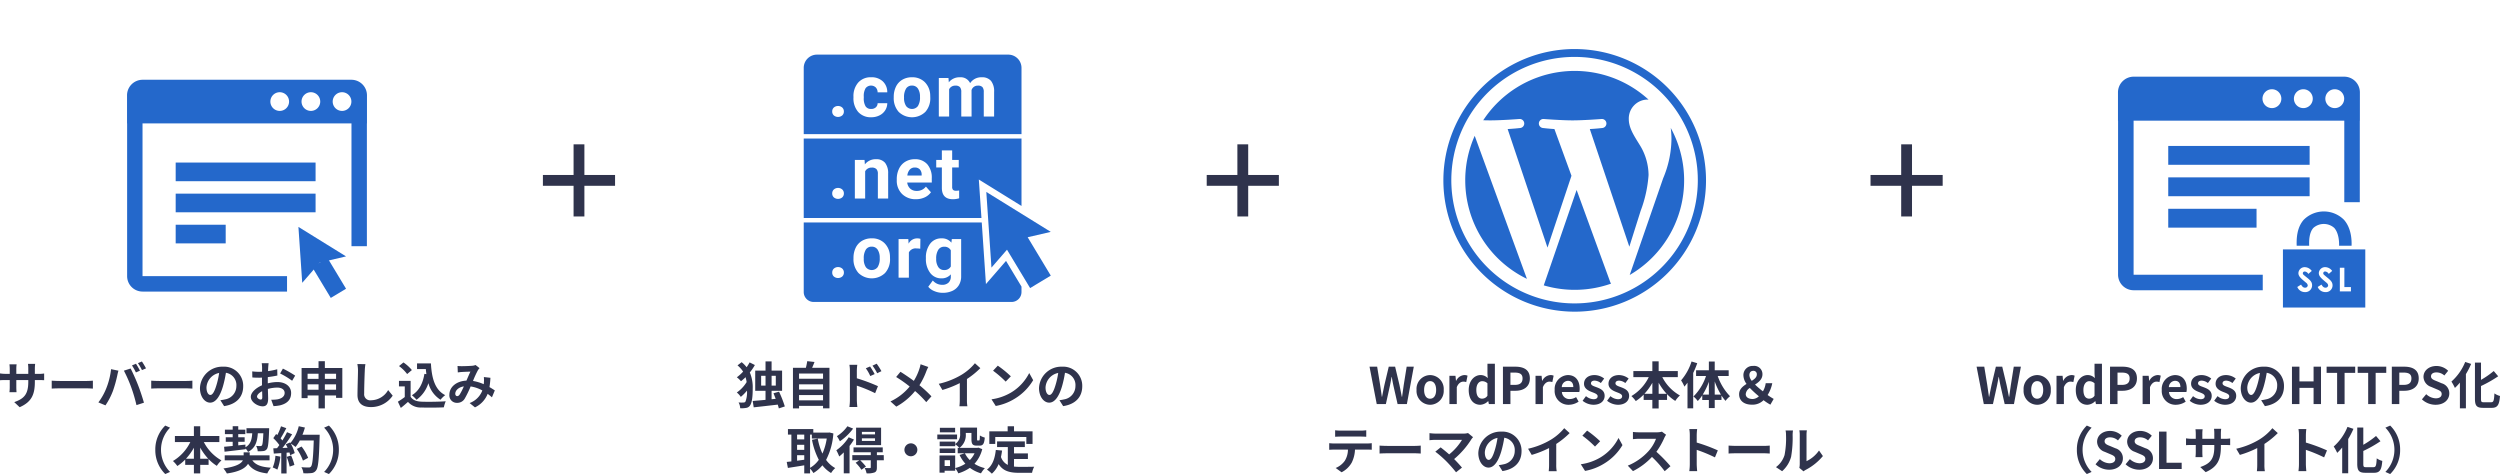 <svg xmlns="http://www.w3.org/2000/svg" width="692.973" height="131.4" viewBox="0 0 692.973 131.4">
  <g id="img_wpreasons_order_01_l" transform="translate(-296.512 -18037)">
    <g id="グループ_573" data-name="グループ 573" transform="translate(857 18027)">
      <rect id="長方形_176" data-name="長方形 176" width="100" height="100" rx="50" transform="translate(10 10)" fill="#fff" opacity="0"/>
      <g id="グループ_17" data-name="グループ 17" transform="translate(-251.478 -1246.346)">
        <g id="グループ_16" data-name="グループ 16" transform="translate(278.069 1277.603)">
          <rect id="長方形_85" data-name="長方形 85" width="39.19" height="5.225" transform="translate(13.935 19.198)" fill="#2468cb"/>
          <rect id="長方形_86" data-name="長方形 86" width="39.19" height="5.225" transform="translate(13.935 27.907)" fill="#2468cb"/>
          <rect id="長方形_87" data-name="長方形 87" width="24.475" height="5.225" transform="translate(13.935 36.616)" fill="#2468cb"/>
          <path id="パス_22" data-name="パス 22" d="M340.773,1277.6h-58.35a4.355,4.355,0,0,0-4.354,4.354v7.838h.025v42.7a4.311,4.311,0,0,0,4.306,4.306h35.8v-4.306H282.4l0-42.7h58.4v22.6H345.1v-22.6h.025v-7.838A4.355,4.355,0,0,0,340.773,1277.6Zm-20.031,8.709a2.613,2.613,0,1,1,2.613-2.613A2.612,2.612,0,0,1,320.742,1286.312Zm8.709,0a2.613,2.613,0,1,1,2.613-2.613A2.612,2.612,0,0,1,329.451,1286.312Zm8.709,0a2.613,2.613,0,1,1,2.613-2.613A2.612,2.612,0,0,1,338.16,1286.312Z" transform="translate(-278.069 -1277.603)" fill="#2468cb"/>
        </g>
        <g id="SSL" transform="translate(323.795 1314.952)">
          <path id="パス_23" data-name="パス 23" d="M331.161,1333.191V1349.3h22.828v-16.113Zm6.273,11.837c-.06,0-.121,0-.182,0a2.256,2.256,0,0,1-2.111-1.427l1.051-.656c.3.566.647.861,1.09.861a.7.7,0,0,0,.756-.614,1.048,1.048,0,0,0-.419-.732c-1.365-1.141-2.169-1.76-2.169-2.691a1.726,1.726,0,0,1,1.794-1.656h.008a2.448,2.448,0,0,1,1.9,1.051l-.951.823a1.281,1.281,0,0,0-.971-.667.5.5,0,0,0-.556.476c0,.285.19.419.381.585,1.237,1.046,2.188,1.56,2.188,2.744A1.86,1.86,0,0,1,337.434,1345.028Zm5.641,0c-.054,0-.109,0-.163-.006a2.256,2.256,0,0,1-2.112-1.427l1.051-.656c.3.566.647.861,1.084.861a.7.7,0,0,0,.761-.614,1.038,1.038,0,0,0-.424-.732c-1.36-1.141-2.163-1.76-2.163-2.691a1.727,1.727,0,0,1,1.795-1.656h.008a2.44,2.44,0,0,1,1.9,1.051l-.952.823a1.27,1.27,0,0,0-.97-.667.5.5,0,0,0-.556.476c0,.285.189.419.38.585,1.227,1.075,2.2,1.588,2.2,2.787A1.855,1.855,0,0,1,343.076,1345.03Zm6.933-.2h-3.073v-6.563h1.256v5.374h1.817Z" transform="translate(-331.161 -1322.665)" fill="#2468cb"/>
          <path id="パス_24" data-name="パス 24" d="M339.048,1330.487c-.057-1.326-.023-3.624,1.156-4.941a4.36,4.36,0,0,1,5.8,0c1.175,1.317,1.388,3.615,1.331,4.941H350.8c.062-1.712-.1-4.941-2.126-7.219a7.894,7.894,0,0,0-11.125,0c-2.026,2.278-2.011,5.507-1.969,7.219Z" transform="translate(-331.772 -1320.969)" fill="#2468cb"/>
        </g>
      </g>
    </g>
    <g id="コンポーネント_9_37" data-name="コンポーネント 9 – 37" transform="translate(815 18077)">
      <line id="線_49" data-name="線 49" x2="20" transform="translate(0 10)" fill="none" stroke="#2f334c" stroke-width="3"/>
      <line id="線_50" data-name="線 50" x2="20" transform="translate(10) rotate(90)" fill="none" stroke="#2f334c" stroke-width="3"/>
    </g>
    <g id="グループ_23165" data-name="グループ 23165" transform="translate(-28 -12)">
      <rect id="長方形_10755" data-name="長方形 10755" width="100" height="100" rx="50" transform="translate(711 18049)" fill="#fff" opacity="0"/>
      <g id="グループ_63" data-name="グループ 63" transform="translate(612.987 16462.844)">
        <path id="パス_187" data-name="パス 187" d="M148.014,1601.932a34.163,34.163,0,1,1-13.317,2.688,34.05,34.05,0,0,1,13.317-2.688m0-2.184a36.4,36.4,0,1,0,36.4,36.405h0a36.4,36.4,0,0,0-36.4-36.4" transform="translate(0 0)" fill="#2468cb"/>
        <path id="パス_188" data-name="パス 188" d="M117.839,1636.313a30.342,30.342,0,0,0,17.093,27.3l-14.471-39.648a30.222,30.222,0,0,0-2.626,12.348m50.815-1.53a15.974,15.974,0,0,0-2.5-8.367c-1.538-2.5-2.98-4.615-2.98-7.115a5.252,5.252,0,0,1,5.095-5.383c.134,0,.262.016.392.024a30.33,30.33,0,0,0-45.833,5.708c.713.022,1.384.036,1.958.036,3.173,0,8.085-.385,8.085-.385a1.254,1.254,0,0,1,.194,2.5s-1.644.193-3.471.288l11.047,32.859,6.644-19.911-4.725-12.95c-1.633-.095-3.182-.287-3.182-.287a1.254,1.254,0,0,1,.193-2.5s5.009.386,7.99.386c3.173,0,8.086-.386,8.086-.386a1.254,1.254,0,0,1,.193,2.5s-1.646.193-3.471.287L163.32,1654.7l3.129-9.917a34.965,34.965,0,0,0,2.206-10m-19.947,4.188-9.107,26.448a30.356,30.356,0,0,0,18.65-.479,2.746,2.746,0,0,1-.218-.419Zm26.089-17.208a23.36,23.36,0,0,1,.2,3.119,28.637,28.637,0,0,1-2.307,10.864l-9.266,26.79a30.34,30.34,0,0,0,11.37-40.774" transform="translate(-0.162 -0.162)" fill="#2468cb"/>
      </g>
    </g>
    <g id="コンポーネント_9_38" data-name="コンポーネント 9 – 38" transform="translate(631 18077)">
      <line id="線_49-2" data-name="線 49" x2="20" transform="translate(0 10)" fill="none" stroke="#2f334c" stroke-width="3"/>
      <line id="線_50-2" data-name="線 50" x2="20" transform="translate(10) rotate(90)" fill="none" stroke="#2f334c" stroke-width="3"/>
    </g>
    <g id="グループ_551" data-name="グループ 551" transform="translate(489 18027)">
      <rect id="長方形_159" data-name="長方形 159" width="100" height="100" rx="50" transform="translate(10 10)" fill="#fff" opacity="0"/>
      <g id="グループ_156" data-name="グループ 156" transform="translate(-380.932 -2631.929)">
        <g id="グループ_155" data-name="グループ 155" transform="translate(411.228 2657.07)">
          <g id="グループ_152" data-name="グループ 152">
            <path id="パス_268" data-name="パス 268" d="M443.722,2666.418a1.865,1.865,0,0,0-1.621.817,4.448,4.448,0,0,0-.574,2.529,4,4,0,0,0,.574,2.331,2.061,2.061,0,0,0,3.262.009,4.375,4.375,0,0,0,.583-2.548,3.961,3.961,0,0,0-.583-2.316A1.9,1.9,0,0,0,443.722,2666.418Z" transform="translate(-413.719 -2657.839)" fill="#2468cb"/>
            <path id="パス_269" data-name="パス 269" d="M467.921,2657.07H414.9a3.671,3.671,0,0,0-3.671,3.671V2679.1h60.364v-18.356A3.671,3.671,0,0,0,467.921,2657.07ZM421.9,2673.927a1.817,1.817,0,0,1-2.322,0,1.42,1.42,0,0,1-.455-1.093,1.438,1.438,0,0,1,.46-1.107,1.786,1.786,0,0,1,2.313,0,1.439,1.439,0,0,1,.46,1.107A1.423,1.423,0,0,1,421.9,2673.927Zm6.478-2.518a1.739,1.739,0,0,0,1.532.722,1.87,1.87,0,0,0,1.284-.434,1.524,1.524,0,0,0,.515-1.156h2.678a3.667,3.667,0,0,1-.594,1.991,3.9,3.9,0,0,1-1.6,1.4,4.985,4.985,0,0,1-2.238.5,4.641,4.641,0,0,1-3.618-1.458,5.765,5.765,0,0,1-1.323-4.026v-.188a5.7,5.7,0,0,1,1.314-3.943,4.587,4.587,0,0,1,3.607-1.473,4.5,4.5,0,0,1,3.217,1.141,4.047,4.047,0,0,1,1.231,3.04H431.71a1.961,1.961,0,0,0-.515-1.356,1.909,1.909,0,0,0-2.811.206,4.219,4.219,0,0,0-.509,2.36v.3A4.266,4.266,0,0,0,428.379,2671.409Zm16.558,1.538a5.324,5.324,0,0,1-7.377.005,5.686,5.686,0,0,1-1.379-4.033v-.128a6.354,6.354,0,0,1,.612-2.836,4.482,4.482,0,0,1,1.765-1.927,5.136,5.136,0,0,1,2.673-.682,4.871,4.871,0,0,1,3.533,1.324,5.32,5.32,0,0,1,1.527,3.6l.019.732A5.589,5.589,0,0,1,444.937,2672.948ZM464,2674.237h-2.866v-6.818a2.041,2.041,0,0,0-.355-1.33,1.577,1.577,0,0,0-1.255-.42,1.784,1.784,0,0,0-1.779,1.225l.01,7.343H454.9v-6.809a2.013,2.013,0,0,0-.365-1.344,1.593,1.593,0,0,0-1.245-.416,1.85,1.85,0,0,0-1.758,1.009v7.56h-2.857v-10.693h2.678l.089,1.2a3.757,3.757,0,0,1,3.074-1.394,2.85,2.85,0,0,1,2.836,1.631,3.673,3.673,0,0,1,3.212-1.631,3.194,3.194,0,0,1,2.59,1.013,4.657,4.657,0,0,1,.849,3.049Z" transform="translate(-411.228 -2657.07)" fill="#2468cb"/>
          </g>
          <g id="グループ_153" data-name="グループ 153" transform="translate(0 23.266)">
            <path id="パス_270" data-name="パス 270" d="M444.575,2691.168a1.786,1.786,0,0,0-1.379.575,2.984,2.984,0,0,0-.676,1.648h3.972v-.229a2.13,2.13,0,0,0-.514-1.475A1.842,1.842,0,0,0,444.575,2691.168Z" transform="translate(-413.801 -2683.14)" fill="#2468cb"/>
            <path id="パス_271" data-name="パス 271" d="M459.763,2693.775l11.829,7.327v-18.68H411.228v22.027H460.49Zm-37.861,4.952a1.817,1.817,0,0,1-2.322,0,1.42,1.42,0,0,1-.455-1.093,1.438,1.438,0,0,1,.46-1.107,1.786,1.786,0,0,1,2.313,0,1.438,1.438,0,0,1,.46,1.107A1.423,1.423,0,0,1,421.9,2698.726Zm12.732.31h-2.855V2692.2a1.848,1.848,0,0,0-.4-1.319,1.769,1.769,0,0,0-1.314-.411,1.967,1.967,0,0,0-1.809,1.029v7.54H425.4v-10.693h2.688l.088,1.236a3.734,3.734,0,0,1,3.074-1.434,3.1,3.1,0,0,1,2.53,1,4.649,4.649,0,0,1,.849,2.985Zm12.092-4.417h-6.809a2.662,2.662,0,0,0,.834,1.68,2.53,2.53,0,0,0,1.765.631,3.083,3.083,0,0,0,2.58-1.195l1.4,1.571a4.3,4.3,0,0,1-1.738,1.419,5.725,5.725,0,0,1-2.432.508,5.252,5.252,0,0,1-3.83-1.443,5.13,5.13,0,0,1-1.477-3.845v-.275a6.456,6.456,0,0,1,.623-2.882,4.57,4.57,0,0,1,1.764-1.957,4.947,4.947,0,0,1,2.6-.687,4.434,4.434,0,0,1,3.454,1.384,5.623,5.623,0,0,1,1.26,3.923Zm7.584,4.358a5.89,5.89,0,0,1-1.729.257q-3,0-3.064-3.034v-5.762h-1.561v-2.1h1.561v-2.628h2.857v2.628H454.2v2.1h-1.828v5.337a1.276,1.276,0,0,0,.228.85,1.138,1.138,0,0,0,.869.257,4.573,4.573,0,0,0,.84-.069Z" transform="translate(-411.228 -2682.421)" fill="#2468cb"/>
          </g>
          <g id="グループ_154" data-name="グループ 154" transform="translate(0 46.532)">
            <path id="パス_272" data-name="パス 272" d="M453.439,2715.09a1.866,1.866,0,0,0-1.615.842,4.389,4.389,0,0,0-.589,2.514,3.893,3.893,0,0,0,.584,2.281,1.854,1.854,0,0,0,1.6.827,1.983,1.983,0,0,0,1.868-.98v-4.5A1.979,1.979,0,0,0,453.439,2715.09Z" transform="translate(-414.517 -2708.373)" fill="#2468cb"/>
            <path id="パス_273" data-name="パス 273" d="M431.56,2715.068a1.865,1.865,0,0,0-1.621.817,4.453,4.453,0,0,0-.574,2.53,4,4,0,0,0,.574,2.33,2.059,2.059,0,0,0,3.262.01,4.375,4.375,0,0,0,.583-2.549,3.958,3.958,0,0,0-.583-2.315A1.9,1.9,0,0,0,431.56,2715.068Z" transform="translate(-412.719 -2708.371)" fill="#2468cb"/>
            <path id="パス_274" data-name="パス 274" d="M467.305,2718.419l-5.569,6.419-1.162-17.067H411.228v19.273a2.753,2.753,0,0,0,2.753,2.753h54.857a2.753,2.753,0,0,0,2.753-2.753v-1.507Zm-45.4,4.326a1.817,1.817,0,0,1-2.322,0,1.418,1.418,0,0,1-.455-1.093,1.438,1.438,0,0,1,.46-1.107,1.789,1.789,0,0,1,2.313,0,1.438,1.438,0,0,1,.46,1.107A1.422,1.422,0,0,1,421.9,2722.746Zm11.873-.978a5.322,5.322,0,0,1-7.377,0,5.686,5.686,0,0,1-1.379-4.032v-.129a6.357,6.357,0,0,1,.612-2.836,4.485,4.485,0,0,1,1.765-1.927,5.135,5.135,0,0,1,2.673-.682,4.867,4.867,0,0,1,3.533,1.323,5.321,5.321,0,0,1,1.528,3.6l.019.731A5.591,5.591,0,0,1,433.775,2721.767Zm9.75-6.726a7.859,7.859,0,0,0-1.028-.08,2.092,2.092,0,0,0-2.125,1.1v7h-2.856v-10.694h2.7l.078,1.276a2.649,2.649,0,0,1,2.383-1.472,3,3,0,0,1,.889.127Zm11.339,7.659a4.569,4.569,0,0,1-.637,2.441,4.1,4.1,0,0,1-1.794,1.581,6.316,6.316,0,0,1-2.707.543,5.858,5.858,0,0,1-2.293-.469,4.074,4.074,0,0,1-1.69-1.21l1.265-1.74a3.348,3.348,0,0,0,2.589,1.2,2.454,2.454,0,0,0,1.77-.608,2.282,2.282,0,0,0,.631-1.725v-.573a3.306,3.306,0,0,1-2.6,1.117,3.783,3.783,0,0,1-3.117-1.508,6.266,6.266,0,0,1-1.191-4v-.12a6.27,6.27,0,0,1,1.17-3.963,3.8,3.8,0,0,1,3.158-1.5,3.327,3.327,0,0,1,2.738,1.2l.118-1.009h2.589Z" transform="translate(-411.228 -2707.771)" fill="#2468cb"/>
          </g>
        </g>
        <path id="パス_275" data-name="パス 275" d="M484.244,2721.739l-6.408-10.64,6.405-1.487-17.87-11.068,1.427,20.971,4.309-4.966,6.408,10.64Z" transform="translate(-4.534 -3.41)" fill="#2468cb"/>
      </g>
    </g>
    <g id="コンポーネント_9_39" data-name="コンポーネント 9 – 39" transform="translate(447 18077)">
      <line id="線_49-3" data-name="線 49" x2="20" transform="translate(0 10)" fill="none" stroke="#2f334c" stroke-width="3"/>
      <line id="線_50-3" data-name="線 50" x2="20" transform="translate(10) rotate(90)" fill="none" stroke="#2f334c" stroke-width="3"/>
    </g>
    <g id="グループ_548" data-name="グループ 548" transform="translate(305 18027)">
      <rect id="長方形_159-2" data-name="長方形 159" width="100" height="100" rx="50" transform="translate(10 10)" fill="#fff" opacity="0"/>
      <g id="グループ_163" data-name="グループ 163" transform="translate(5.768 -2627.756)">
        <g id="グループ_162" data-name="グループ 162" transform="translate(68.457 2700.65)">
          <rect id="長方形_21" data-name="長方形 21" width="4.941" height="9.98" transform="translate(3.825 11.139) rotate(-31.061)" fill="#2468cb"/>
          <path id="パス_282" data-name="パス 282" d="M76.7,2707.724l1.055,15.5,4.887-5.632L89.9,2715.9Z" transform="translate(-76.695 -2707.724)" fill="#2468cb"/>
        </g>
        <path id="パス_283" data-name="パス 283" d="M83.146,2659.866H25.275a4.319,4.319,0,0,0-4.319,4.318v7.774h.025v42.347a4.276,4.276,0,0,0,4.27,4.271H65.308v-4.271H25.251l0-42.347H83.17V2706h4.271v-34.041h.024v-7.774A4.319,4.319,0,0,0,83.146,2659.866ZM63.279,2668.5a2.591,2.591,0,1,1,2.592-2.592A2.591,2.591,0,0,1,63.279,2668.5Zm8.638,0a2.591,2.591,0,1,1,2.592-2.592A2.592,2.592,0,0,1,71.917,2668.5Zm8.638,0a2.591,2.591,0,1,1,2.591-2.592A2.591,2.591,0,0,1,80.555,2668.5Z" transform="translate(0)" fill="#2468cb"/>
        <rect id="長方形_85-2" data-name="長方形 85" width="38.778" height="5.17" transform="translate(34.44 2682.814)" fill="#2468cb"/>
        <rect id="長方形_86-2" data-name="長方形 86" width="38.778" height="5.17" transform="translate(34.44 2691.431)" fill="#2468cb"/>
        <rect id="長方形_87-2" data-name="長方形 87" width="13.864" height="5.17" transform="translate(34.44 2700.049)" fill="#2468cb"/>
      </g>
    </g>
    <path id="パス_12819" data-name="パス 12819" d="M-70.6,0h2.534l1.134-5.124c.168-.812.308-1.61.448-2.394h.056c.126.784.28,1.582.448,2.394L-64.813,0h2.576l1.918-10.36h-1.974L-63.1-5.306c-.154,1.078-.308,2.184-.462,3.3h-.07c-.224-1.12-.434-2.24-.658-3.3l-1.2-5.054h-1.764l-1.2,5.054c-.224,1.078-.448,2.2-.658,3.3h-.056c-.154-1.106-.322-2.212-.476-3.3l-.826-5.054H-72.6Zm14.8.2a3.82,3.82,0,0,0,3.766-4.1A3.829,3.829,0,0,0-55.8-8.036a3.829,3.829,0,0,0-3.766,4.13A3.82,3.82,0,0,0-55.8.2Zm0-1.68c-1.064,0-1.666-.952-1.666-2.422s.6-2.45,1.666-2.45,1.666.966,1.666,2.45S-54.733-1.484-55.8-1.484ZM-50.449,0H-48.4V-4.676c.448-1.134,1.19-1.54,1.806-1.54a2.471,2.471,0,0,1,.812.126l.364-1.778a2.218,2.218,0,0,0-.924-.168,2.716,2.716,0,0,0-2.226,1.582h-.056l-.14-1.386h-1.68Zm8.554.2a3.252,3.252,0,0,0,2.17-1.008h.042l.168.812h1.666V-11.172h-2.058v2.758l.084,1.232a2.7,2.7,0,0,0-1.988-.854c-1.694,0-3.29,1.568-3.29,4.13S-43.841.2-41.895.2Zm.532-1.694c-1.036,0-1.624-.812-1.624-2.436,0-1.568.742-2.408,1.624-2.408a2.083,2.083,0,0,1,1.456.588V-2.31A1.744,1.744,0,0,1-41.363-1.5ZM-35.609,0h2.072V-3.682h1.386c2.226,0,4-1.064,4-3.43,0-2.45-1.764-3.248-4.06-3.248h-3.4Zm2.072-5.32v-3.4h1.176c1.428,0,2.184.406,2.184,1.61s-.686,1.792-2.114,1.792ZM-26.579,0h2.044V-4.676c.448-1.134,1.19-1.54,1.806-1.54a2.471,2.471,0,0,1,.812.126l.364-1.778a2.218,2.218,0,0,0-.924-.168A2.716,2.716,0,0,0-24.7-6.454h-.056L-24.9-7.84h-1.68Zm9.2.2a4.946,4.946,0,0,0,2.744-.868l-.7-1.26a3.231,3.231,0,0,1-1.764.546,2.06,2.06,0,0,1-2.17-1.96h4.83a3.825,3.825,0,0,0,.1-.938c0-2.17-1.12-3.752-3.276-3.752a3.838,3.838,0,0,0-3.654,4.13A3.8,3.8,0,0,0-17.381.2ZM-19.3-4.7A1.768,1.768,0,0,1-17.591-6.44c1.008,0,1.484.672,1.484,1.736Zm8.75,4.9C-8.5.2-7.427-.91-7.427-2.282c0-1.456-1.148-1.974-2.184-2.366-.826-.308-1.6-.518-1.6-1.092,0-.448.336-.756,1.036-.756a3.018,3.018,0,0,1,1.694.672l.924-1.246a4.388,4.388,0,0,0-2.674-.966c-1.764,0-2.912.994-2.912,2.408,0,1.3,1.148,1.9,2.142,2.282.826.322,1.638.588,1.638,1.176,0,.49-.35.826-1.134.826a3.4,3.4,0,0,1-2.1-.854L-13.531-.91A4.94,4.94,0,0,0-10.549.2Zm6.79,0C-1.715.2-.637-.91-.637-2.282c0-1.456-1.148-1.974-2.184-2.366-.826-.308-1.6-.518-1.6-1.092,0-.448.336-.756,1.036-.756a3.018,3.018,0,0,1,1.694.672L-.763-7.07a4.388,4.388,0,0,0-2.674-.966c-1.764,0-2.912.994-2.912,2.408,0,1.3,1.148,1.9,2.142,2.282.826.322,1.638.588,1.638,1.176,0,.49-.35.826-1.134.826A3.4,3.4,0,0,1-5.8-2.2L-6.741-.91A4.94,4.94,0,0,0-3.759.2ZM3.507-2.52c-.518,0-1.078-.686-1.078-2.086A4.347,4.347,0,0,1,5.943-8.624,22.254,22.254,0,0,1,5.2-5.264C4.641-3.388,4.081-2.52,3.507-2.52ZM7.315.574c3.5-.532,5.292-2.6,5.292-5.516a5.291,5.291,0,0,0-5.6-5.418A6.183,6.183,0,0,0,.623-4.424c0,2.338,1.3,4.032,2.828,4.032S6.167-2.1,6.993-4.9a30.13,30.13,0,0,0,.826-3.766A3.432,3.432,0,0,1,10.717-5a3.753,3.753,0,0,1-3.15,3.71c-.364.084-.756.154-1.288.224ZM14.819,0h2.072V-4.48h3.92V0h2.058V-10.36H20.811v4.074h-3.92V-10.36H14.819ZM27.335,0h2.072V-8.638h2.94V-10.36H24.423v1.722h2.912Zm8.61,0h2.072V-8.638h2.94V-10.36H33.033v1.722h2.912ZM42.5,0h2.072V-3.682h1.386c2.226,0,4-1.064,4-3.43,0-2.45-1.764-3.248-4.06-3.248H42.5Zm2.072-5.32v-3.4h1.176c1.428,0,2.184.406,2.184,1.61S47.243-5.32,45.815-5.32ZM54.621.2c2.394,0,3.808-1.442,3.808-3.136a2.862,2.862,0,0,0-2.086-2.814l-1.358-.574c-.882-.35-1.624-.616-1.624-1.358,0-.686.588-1.092,1.5-1.092a3.3,3.3,0,0,1,2.2.854l1.05-1.3a4.6,4.6,0,0,0-3.248-1.33c-2.1,0-3.584,1.3-3.584,3a3,3,0,0,0,2.1,2.786l1.386.588c.924.392,1.554.63,1.554,1.4,0,.728-.574,1.19-1.652,1.19a4.076,4.076,0,0,1-2.632-1.148l-1.19,1.428A5.521,5.521,0,0,0,54.621.2Zm8.218-11.872A14.467,14.467,0,0,1,59.017-6.23a12.214,12.214,0,0,1,.966,1.764A15.862,15.862,0,0,0,61.369-5.95V1.19h1.666V-8.3a22.548,22.548,0,0,0,1.456-2.828ZM67.991-.5c-.672,0-.77-.14-.77-.966V-5a33.914,33.914,0,0,0,4.76-2.7L70.749-9.156a23.812,23.812,0,0,1-3.528,2.45v-4.788h-1.68v10.01c0,1.974.5,2.534,2.268,2.534H70.2c1.652,0,2.086-.882,2.282-3.29a4.806,4.806,0,0,1-1.54-.714c-.112,1.974-.224,2.45-.9,2.45ZM-42.042,19.4l1.33-.588a8.7,8.7,0,0,1-2.506-6.132,8.7,8.7,0,0,1,2.506-6.132l-1.33-.588A9.226,9.226,0,0,0-44.8,12.68,9.226,9.226,0,0,0-42.042,19.4Zm6.188-1.2c2.394,0,3.808-1.442,3.808-3.136a2.862,2.862,0,0,0-2.086-2.814l-1.358-.574c-.882-.35-1.624-.616-1.624-1.358,0-.686.588-1.092,1.5-1.092a3.3,3.3,0,0,1,2.2.854l1.05-1.3a4.6,4.6,0,0,0-3.248-1.33c-2.1,0-3.584,1.3-3.584,3a3,3,0,0,0,2.1,2.786l1.386.588c.924.392,1.554.63,1.554,1.4,0,.728-.574,1.19-1.652,1.19a4.076,4.076,0,0,1-2.632-1.148l-1.19,1.428A5.521,5.521,0,0,0-35.854,18.2Zm8.33,0c2.394,0,3.808-1.442,3.808-3.136A2.862,2.862,0,0,0-25.8,12.246l-1.358-.574c-.882-.35-1.624-.616-1.624-1.358,0-.686.588-1.092,1.5-1.092a3.3,3.3,0,0,1,2.2.854l1.05-1.3a4.6,4.6,0,0,0-3.248-1.33c-2.1,0-3.584,1.3-3.584,3a3,3,0,0,0,2.1,2.786l1.386.588c.924.392,1.554.63,1.554,1.4,0,.728-.574,1.19-1.652,1.19a4.076,4.076,0,0,1-2.632-1.148l-1.19,1.428A5.521,5.521,0,0,0-27.524,18.2Zm5.5-.2h6.272V16.264h-4.2V7.64h-2.072ZM-4.886,9.628V8.158a12.039,12.039,0,0,1,.084-1.3H-6.79a9.239,9.239,0,0,1,.084,1.3v1.47h-3.318V8.256A8.625,8.625,0,0,1-9.94,6.982h-1.988a11.372,11.372,0,0,1,.084,1.26V9.628h-1.19A9.257,9.257,0,0,1-14.546,9.5v1.9c.308-.028.812-.056,1.512-.056h1.19v1.9a11.322,11.322,0,0,1-.084,1.47h1.96c-.014-.28-.056-.854-.056-1.47v-1.9h3.318v.532c0,3.43-1.19,4.648-3.892,5.586l1.5,1.414c3.374-1.484,4.214-3.6,4.214-7.07V11.35H-3.85c.742,0,1.232.014,1.54.042V9.53a8.3,8.3,0,0,1-1.54.1ZM7.182,11.056a22.875,22.875,0,0,0,3.71-3.01l-1.5-1.358A14.776,14.776,0,0,1,5.74,9.852,21.508,21.508,0,0,1-.63,12.386L.378,14.094a27.372,27.372,0,0,0,4.816-1.9v4.592a15.679,15.679,0,0,1-.1,1.834H7.308a9.625,9.625,0,0,1-.126-1.834Zm17.346,1.792a45.725,45.725,0,0,0-5.852-2.17V8.62A15.225,15.225,0,0,1,18.8,6.926H16.618a9.764,9.764,0,0,1,.14,1.694v8.036a14.981,14.981,0,0,1-.14,1.946H18.8c-.056-.56-.126-1.54-.126-1.946V12.694A40.437,40.437,0,0,1,23.73,14.78Zm5.684-6.524A14.467,14.467,0,0,1,26.39,11.77a12.215,12.215,0,0,1,.966,1.764,15.862,15.862,0,0,0,1.386-1.484v7.14h1.666V9.7A22.549,22.549,0,0,0,31.864,6.87ZM35.364,17.5c-.672,0-.77-.14-.77-.966V13a33.914,33.914,0,0,0,4.76-2.7L38.122,8.844a23.812,23.812,0,0,1-3.528,2.45V6.506h-1.68v10.01c0,1.974.5,2.534,2.268,2.534h2.394c1.652,0,2.086-.882,2.282-3.29a4.806,4.806,0,0,1-1.54-.714c-.112,1.974-.224,2.45-.9,2.45ZM42.042,5.96l-1.33.588a8.755,8.755,0,0,1,0,12.264l1.33.588A9.226,9.226,0,0,0,44.8,12.68,9.226,9.226,0,0,0,42.042,5.96Z" transform="translate(917 18149)" fill="#2f334c"/>
    <path id="パス_12820" data-name="パス 12820" d="M-54.873,0h2.534l1.134-5.124c.168-.812.308-1.61.448-2.394h.056c.126.784.28,1.582.448,2.394L-49.091,0h2.576L-44.6-10.36h-1.974l-.812,5.054c-.154,1.078-.308,2.184-.462,3.3h-.07c-.224-1.12-.434-2.24-.658-3.3l-1.2-5.054h-1.764l-1.2,5.054c-.224,1.078-.448,2.2-.658,3.3h-.056c-.154-1.106-.322-2.212-.476-3.3l-.826-5.054h-2.114Zm14.8.2a3.82,3.82,0,0,0,3.766-4.1,3.829,3.829,0,0,0-3.766-4.13,3.829,3.829,0,0,0-3.766,4.13A3.82,3.82,0,0,0-40.075.2Zm0-1.68c-1.064,0-1.666-.952-1.666-2.422s.6-2.45,1.666-2.45,1.666.966,1.666,2.45S-39.011-1.484-40.075-1.484ZM-34.727,0h2.044V-4.676c.448-1.134,1.19-1.54,1.806-1.54a2.471,2.471,0,0,1,.812.126l.364-1.778a2.218,2.218,0,0,0-.924-.168,2.716,2.716,0,0,0-2.226,1.582h-.056l-.14-1.386h-1.68Zm8.554.2A3.252,3.252,0,0,0-24-.812h.042l.168.812h1.666V-11.172h-2.058v2.758l.084,1.232a2.7,2.7,0,0,0-1.988-.854c-1.694,0-3.29,1.568-3.29,4.13S-28.119.2-26.173.2Zm.532-1.694c-1.036,0-1.624-.812-1.624-2.436,0-1.568.742-2.408,1.624-2.408a2.083,2.083,0,0,1,1.456.588V-2.31A1.744,1.744,0,0,1-25.641-1.5ZM-19.887,0h2.072V-3.682h1.386c2.226,0,4-1.064,4-3.43,0-2.45-1.764-3.248-4.06-3.248h-3.4Zm2.072-5.32v-3.4h1.176c1.428,0,2.184.406,2.184,1.61s-.686,1.792-2.114,1.792ZM-10.857,0h2.044V-4.676c.448-1.134,1.19-1.54,1.806-1.54A2.471,2.471,0,0,1-6.2-6.09l.364-1.778a2.218,2.218,0,0,0-.924-.168A2.716,2.716,0,0,0-8.981-6.454h-.056l-.14-1.386h-1.68Zm9.2.2A4.946,4.946,0,0,0,1.085-.672l-.7-1.26a3.231,3.231,0,0,1-1.764.546,2.06,2.06,0,0,1-2.17-1.96h4.83a3.825,3.825,0,0,0,.1-.938c0-2.17-1.12-3.752-3.276-3.752a3.838,3.838,0,0,0-3.654,4.13A3.8,3.8,0,0,0-1.659.2ZM-3.577-4.7A1.768,1.768,0,0,1-1.869-6.44c1.008,0,1.484.672,1.484,1.736ZM5.173.2C7.217.2,8.3-.91,8.3-2.282c0-1.456-1.148-1.974-2.184-2.366-.826-.308-1.6-.518-1.6-1.092,0-.448.336-.756,1.036-.756a3.018,3.018,0,0,1,1.694.672L8.169-7.07a4.388,4.388,0,0,0-2.674-.966c-1.764,0-2.912.994-2.912,2.408,0,1.3,1.148,1.9,2.142,2.282.826.322,1.638.588,1.638,1.176,0,.49-.35.826-1.134.826a3.4,3.4,0,0,1-2.1-.854L2.191-.91A4.94,4.94,0,0,0,5.173.2Zm6.79,0c2.044,0,3.122-1.106,3.122-2.478,0-1.456-1.148-1.974-2.184-2.366-.826-.308-1.6-.518-1.6-1.092,0-.448.336-.756,1.036-.756a3.018,3.018,0,0,1,1.694.672l.924-1.246a4.388,4.388,0,0,0-2.674-.966c-1.764,0-2.912.994-2.912,2.408,0,1.3,1.148,1.9,2.142,2.282.826.322,1.638.588,1.638,1.176,0,.49-.35.826-1.134.826a3.4,3.4,0,0,1-2.1-.854L8.981-.91A4.94,4.94,0,0,0,11.963.2ZM23.275-2.842v-3.08A15.6,15.6,0,0,0,25.5-2.842Zm-3.948,0a16.314,16.314,0,0,0,2.2-3.052v3.052Zm9.254-4.62v-1.68H23.275v-2.7h-1.75v2.7H16.261v1.68h4.27a12.436,12.436,0,0,1-4.816,5.25A8.231,8.231,0,0,1,16.933-.826a12.488,12.488,0,0,0,2.184-1.792v1.47h2.408V1.218h1.75V-1.148H25.6v-1.6A11.454,11.454,0,0,0,27.881-.868,7.078,7.078,0,0,1,29.169-2.38a12.23,12.23,0,0,1-4.886-5.082Zm3.808-4.34a14.744,14.744,0,0,1-2.9,5.236,9.979,9.979,0,0,1,.924,1.736c.28-.336.574-.714.854-1.092V1.19h1.582V-8.624a24.518,24.518,0,0,0,1.12-2.7Zm6.426,9.184V-6.272a20.477,20.477,0,0,0,1.722,3.654Zm-3.332,0a18.192,18.192,0,0,0,1.708-3.556v3.556Zm7.2-5.166V-9.366H38.815v-2.422H37.191v2.422H33.649v1.582h2.758A14.316,14.316,0,0,1,32.921-2.1a6.786,6.786,0,0,1,1.19,1.26,10.365,10.365,0,0,0,1.246-1.582v1.288h1.834V1.12h1.624V-1.134h1.876V-2.366a12.834,12.834,0,0,0,1.12,1.484A6.815,6.815,0,0,1,43.057-2.17a15.125,15.125,0,0,1-3.416-5.614Zm4.732,5.012a2.216,2.216,0,0,1,1.134-1.694,28.478,28.478,0,0,0,2.506,2.31,2.618,2.618,0,0,1-1.708.756C48.223-1.4,47.411-1.862,47.411-2.772Zm1.008-5.222c0-.784.42-1.218,1.092-1.218a.92.92,0,0,1,.966,1.022c0,.742-.616,1.26-1.4,1.75A2.74,2.74,0,0,1,48.419-7.994Zm6.734,6.566a18.717,18.717,0,0,1-1.68-1.078,9.543,9.543,0,0,0,1.288-3.276h-1.82a5.957,5.957,0,0,1-.77,2.254A23.348,23.348,0,0,1,49.987-5.4c1.064-.686,2.058-1.5,2.058-2.856a2.282,2.282,0,0,0-2.59-2.31,2.538,2.538,0,0,0-2.688,2.646,4.164,4.164,0,0,0,.868,2.338c-1.078.686-2.058,1.5-2.058,2.87,0,1.694,1.246,2.884,3.584,2.884a4.332,4.332,0,0,0,3.192-1.246A13.149,13.149,0,0,0,54.243.168ZM-59.29,9.012c.49,0,1.022.028,1.512.056V7.262a10.968,10.968,0,0,1-1.512.1h-5.628a10.431,10.431,0,0,1-1.484-.1V9.068c.42-.028,1.008-.056,1.5-.056ZM-66.7,10.93c-.434,0-.924-.042-1.344-.084V12.68c.392-.028.938-.056,1.344-.056h3.85a6.016,6.016,0,0,1-.868,3.094,5.816,5.816,0,0,1-2.534,2l1.638,1.19A6.718,6.718,0,0,0-61.8,16.222a8.882,8.882,0,0,0,.9-3.6h3.374c.392,0,.924.014,1.274.042v-1.82a10.773,10.773,0,0,1-1.274.084Zm12.614,2.786c.518-.042,1.456-.07,2.254-.07h7.518c.588,0,1.3.056,1.638.07v-2.2c-.364.028-.994.084-1.638.084h-7.518c-.728,0-1.75-.042-2.254-.084Zm24.514-5.684a4.522,4.522,0,0,1-1.3.154h-7.77a13.443,13.443,0,0,1-1.61-.126v1.96c.294-.028,1.05-.1,1.61-.1h7.406a15.538,15.538,0,0,1-3.556,4.032c-.882-.77-1.806-1.526-2.366-1.946L-38.64,13.2a29.78,29.78,0,0,1,3.08,2.688,38.9,38.9,0,0,1,2.674,3.024l1.638-1.3c-.546-.658-1.372-1.568-2.17-2.366a23.325,23.325,0,0,0,4.774-5.474,3.811,3.811,0,0,1,.476-.588Zm5.74,7.448c-.518,0-1.078-.686-1.078-2.086a4.347,4.347,0,0,1,3.514-4.018,22.254,22.254,0,0,1-.742,3.36C-22.694,14.612-23.254,15.48-23.828,15.48Zm3.808,3.094c3.5-.532,5.292-2.6,5.292-5.516a5.291,5.291,0,0,0-5.6-5.418,6.183,6.183,0,0,0-6.384,5.936c0,2.338,1.3,4.032,2.828,4.032s2.716-1.708,3.542-4.508a30.13,30.13,0,0,0,.826-3.766A3.432,3.432,0,0,1-16.618,13a3.753,3.753,0,0,1-3.15,3.71c-.364.084-.756.154-1.288.224Zm14.91-7.518A22.875,22.875,0,0,0-1.4,8.046L-2.9,6.688A14.776,14.776,0,0,1-6.552,9.852a21.508,21.508,0,0,1-6.37,2.534l1.008,1.708A27.372,27.372,0,0,0-7.1,12.19v4.592a15.679,15.679,0,0,1-.1,1.834h2.212a9.625,9.625,0,0,1-.126-1.834Zm8.554-3.7L2.128,8.76a29.109,29.109,0,0,1,3.5,3.024l1.428-1.47A29.4,29.4,0,0,0,3.444,7.36Zm-1.75,9.324L2.87,18.532a15.162,15.162,0,0,0,5.194-1.974,14.887,14.887,0,0,0,5.18-5.18L12.152,9.4a13.275,13.275,0,0,1-5.1,5.446A14.43,14.43,0,0,1,1.694,16.684Zm22.484-9.03a5.054,5.054,0,0,1-1.456.182H17.794a15.641,15.641,0,0,1-1.652-.1V9.726c.294-.014,1.064-.1,1.652-.1H22.54a10.847,10.847,0,0,1-2.086,3.43,15.861,15.861,0,0,1-5.74,4.018l1.442,1.512a18.441,18.441,0,0,0,5.264-3.934,31.925,31.925,0,0,1,3.528,3.962l1.6-1.386a39.357,39.357,0,0,0-3.906-4,20.583,20.583,0,0,0,2.2-3.85,6.615,6.615,0,0,1,.49-.868Zm15.5,5.194a45.725,45.725,0,0,0-5.852-2.17V8.62a15.225,15.225,0,0,1,.126-1.694H31.766a9.764,9.764,0,0,1,.14,1.694v8.036a14.981,14.981,0,0,1-.14,1.946H33.95c-.056-.56-.126-1.54-.126-1.946V12.694a40.437,40.437,0,0,1,5.054,2.086Zm2.982.868c.518-.042,1.456-.07,2.254-.07H52.43c.588,0,1.3.056,1.638.07v-2.2c-.364.028-.994.084-1.638.084H44.912c-.728,0-1.75-.042-2.254-.084Zm14.84,4.9A8.109,8.109,0,0,0,59.99,14.6a30.89,30.89,0,0,0,.42-6.02,8.929,8.929,0,0,1,.1-1.26H58.45a5.11,5.11,0,0,1,.126,1.274,24.125,24.125,0,0,1-.406,5.544,6.6,6.6,0,0,1-2.38,3.346Zm5.936.042a3.569,3.569,0,0,1,.616-.42A15.415,15.415,0,0,0,68.8,14.416l-1.078-1.54A8.865,8.865,0,0,1,64.26,15.83V8.508a7.109,7.109,0,0,1,.1-1.218H62.272a6.207,6.207,0,0,1,.112,1.2v8.162a5.327,5.327,0,0,1-.112,1.036Z" transform="translate(733 18149)" fill="#2f334c"/>
    <path id="パス_12821" data-name="パス 12821" d="M-44.7-11.55a14.573,14.573,0,0,1-.826,1.344,8.16,8.16,0,0,0-1.386-1.4l-1.148.882a7.672,7.672,0,0,1,1.554,1.736A12.039,12.039,0,0,1-48.244-7.42,6.564,6.564,0,0,1-47.1-6.328a13.51,13.51,0,0,0,1.274-1.12,8.338,8.338,0,0,1,.294,1.358,9.437,9.437,0,0,1-2.716,2.884,5.7,5.7,0,0,1,1.106,1.218A12.584,12.584,0,0,0-45.43-3.724a7.281,7.281,0,0,1-.42,3.038.584.584,0,0,1-.434.252,8.8,8.8,0,0,1-1.484-.014,3.428,3.428,0,0,1,.448,1.6,6.706,6.706,0,0,0,1.792-.112,1.513,1.513,0,0,0,.882-.56c.644-.854.8-2.73.8-4.662a10.621,10.621,0,0,0-.8-4.578,14.051,14.051,0,0,0,1.4-2.058Zm3.192,6.44V-7.84h1.218v2.73Zm4.06-2.73v2.73h-1.162V-7.84Zm2.506,8.5a33.3,33.3,0,0,0-1.6-4.088L-38.08-3c.182.49.406,1.008.6,1.554l-1.134.112V-3.682H-35.7V-9.268h-2.912v-2.548h-1.68v2.548h-2.856v5.586h2.856v2.52c-1.344.126-2.59.224-3.556.308l.28,1.764C-41.776.714-39.3.434-36.9.154c.112.378.224.742.294,1.05ZM-31-1.036V-2.492h6.65v1.456Zm6.65-4.438v1.442H-31V-5.474Zm0-2.982v1.442H-31V-8.456Zm-3.024-1.6c.224-.5.448-1.05.658-1.61l-2.016-.224a15.844,15.844,0,0,1-.378,1.834H-32.69V1.2H-31V.5h6.65V1.19h1.778V-10.052Zm19.208.938a18.541,18.541,0,0,0-1.316-2.072l-1.162.546a13.108,13.108,0,0,1,1.3,2.1Zm-1.876.812c-.322-.63-.882-1.526-1.274-2.114l-1.176.5a11.407,11.407,0,0,1,1.232,2.156Zm-4.942-.882a15.225,15.225,0,0,1,.126-1.694h-2.184a9.879,9.879,0,0,1,.14,1.694v8.05a15.16,15.16,0,0,1-.14,1.946h2.2c-.07-.574-.14-1.554-.14-1.946V-5.1A37.505,37.505,0,0,1-9.912-3.01l.784-1.946A48.705,48.705,0,0,0-14.98-7.14ZM2.688-11.032a10.243,10.243,0,0,1-.336,1.288A15.261,15.261,0,0,1,.812-6.426c-1.134-.84-2.576-1.82-3.7-2.52L-4.088-7.5A36.305,36.305,0,0,1-.336-4.858a15.276,15.276,0,0,1-5.32,4.13L-4.046.714A17.5,17.5,0,0,0,1.162-3.612,27.936,27.936,0,0,1,4.256-.532L5.7-2.142a36.242,36.242,0,0,0-3.332-3.08A19.966,19.966,0,0,0,4.256-9.03a11.07,11.07,0,0,1,.574-1.246ZM15.54-6.944a22.875,22.875,0,0,0,3.71-3.01l-1.5-1.358A14.776,14.776,0,0,1,14.1-8.148a21.508,21.508,0,0,1-6.37,2.534L8.736-3.906a27.372,27.372,0,0,0,4.816-1.9v4.592a15.679,15.679,0,0,1-.1,1.834h2.212a9.625,9.625,0,0,1-.126-1.834Zm8.554-3.7-1.316,1.4a29.109,29.109,0,0,1,3.5,3.024l1.428-1.47A29.4,29.4,0,0,0,24.094-10.64Zm-1.75,9.324L23.52.532a15.162,15.162,0,0,0,5.194-1.974,14.887,14.887,0,0,0,5.18-5.18L32.8-8.6a13.275,13.275,0,0,1-5.1,5.446A14.43,14.43,0,0,1,22.344-1.316ZM38.4-2.52c-.518,0-1.078-.686-1.078-2.086a4.347,4.347,0,0,1,3.514-4.018,22.254,22.254,0,0,1-.742,3.36C39.536-3.388,38.976-2.52,38.4-2.52ZM42.21.574C45.71.042,47.5-2.03,47.5-4.942a5.291,5.291,0,0,0-5.6-5.418,6.183,6.183,0,0,0-6.384,5.936c0,2.338,1.3,4.032,2.828,4.032S41.062-2.1,41.888-4.9a30.129,30.129,0,0,0,.826-3.766A3.432,3.432,0,0,1,45.612-5a3.753,3.753,0,0,1-3.15,3.71c-.364.084-.756.154-1.288.224ZM-27.944,8.466h.49V9.558h4.13a15.879,15.879,0,0,1-1.2,4.172,16.883,16.883,0,0,1-1.288-4.144l-1.6.322a19.836,19.836,0,0,0,1.89,5.544,7.59,7.59,0,0,1-2.422,2.226Zm-3.6,5.712h1.988v1.26c-.672.084-1.344.182-1.988.266Zm0-2.884h1.988v1.4h-1.988Zm1.988-2.828V9.8h-1.988V8.466Zm6.972-.588-.28.042h-4.186V6.926h-7.028v1.54h.952V15.9c-.476.056-.91.1-1.288.14l.322,1.666c1.288-.2,2.926-.448,4.536-.728v2.24h1.61V17.9a6.659,6.659,0,0,1,.924,1.218,9.591,9.591,0,0,0,2.492-2.142A8.832,8.832,0,0,0-22.12,19.12a6.043,6.043,0,0,1,1.148-1.372,7.7,7.7,0,0,1-2.534-2.268A18.582,18.582,0,0,0-21.49,8.144ZM-9.94,8.41h-3.64v-.7h3.64Zm0,1.82h-3.64V9.5h3.64Zm1.68-3.682h-6.93v4.844h6.93ZM-17.6,6.156A9.986,9.986,0,0,1-20.51,8.9a10.331,10.331,0,0,1,.826,1.414A14.822,14.822,0,0,0-16.016,6.8Zm.364,3.052a12.567,12.567,0,0,1-3.43,3.6,12.424,12.424,0,0,1,.8,1.722,13.152,13.152,0,0,0,1.26-1.134V19.2H-17V11.6a14.783,14.783,0,0,0,1.218-1.764Zm9.716,4.956h-1.9v-.8H-7.8V12.008H-15.9v1.358h4.788v.8H-16.24v1.414h1.96l-1.036.686a11.793,11.793,0,0,1,1.61,1.946l1.246-.882a14.72,14.72,0,0,0-1.6-1.75h2.94v1.946c0,.154-.056.21-.252.224s-.84,0-1.428-.028a5.85,5.85,0,0,1,.518,1.484,5.542,5.542,0,0,0,2.17-.238c.546-.238.686-.63.686-1.4V15.578H-7.5Zm5.726-1.484A1.8,1.8,0,0,0,0,14.472,1.8,1.8,0,0,0,1.792,12.68,1.8,1.8,0,0,0,0,10.888,1.8,1.8,0,0,0-1.792,12.68Zm14.056-6.1H8.036v1.26h4.228ZM12.8,8.452H7.322V9.768H12.8Zm-.5,3.864H7.98v1.246h4.312Zm5.348,1.33a6.639,6.639,0,0,1-1.316,1.89,6.9,6.9,0,0,1-1.358-1.89Zm-6.8,3.528H9.352v-1.61h1.484Zm7.854-5.1-.28.07H13.482a4.432,4.432,0,0,0,1.736-3.906V8h1.568V9.7c0,1.386.322,1.82,1.442,1.82h.812c.938,0,1.3-.49,1.442-2.226A4.75,4.75,0,0,1,19.124,8.7c-.014,1.218-.07,1.4-.252,1.4h-.35c-.154,0-.182-.042-.182-.434V6.534H13.65V8.2a3.146,3.146,0,0,1-1.358,2.87V10.4H7.98v1.274h4.312V11.14a7.422,7.422,0,0,1,1.162,1.008h-.476v1.5h1.946l-1.428.462a9.736,9.736,0,0,0,1.61,2.422,9.178,9.178,0,0,1-2.828,1.2V14.248H7.938v4.774H9.352v-.546h2.926v-.714a7.048,7.048,0,0,1,.868,1.442,11.308,11.308,0,0,0,3.206-1.526,9.757,9.757,0,0,0,3.08,1.526,7.174,7.174,0,0,1,1.078-1.442,9.559,9.559,0,0,1-2.884-1.2,9.446,9.446,0,0,0,2.156-4.074Zm4.69-2.94h8.61v1.918h1.722v-3.5H28.588v-1.4H26.824v1.4H21.742v3.5H23.38Zm5.194,6.1h3.85V13.674h-3.85v-1.75h3V10.342h-7.7v1.582h2.982v4.942a3.769,3.769,0,0,1-1.9-2.2c.126-.56.224-1.148.308-1.778l-1.736-.168c-.252,2.394-.938,4.326-2.45,5.446A10.2,10.2,0,0,1,22.442,19.3a7.144,7.144,0,0,0,1.876-2.66c1.26,2,3.178,2.422,5.768,2.422h3.5a6.226,6.226,0,0,1,.588-1.694c-.938.042-3.248.042-4,.042a14.465,14.465,0,0,1-1.6-.084Z" transform="translate(549 18149)" fill="#2f334c"/>
    <path id="パス_12822" data-name="パス 12822" d="M-58.828-8.372v-1.47a12.038,12.038,0,0,1,.084-1.3h-1.988a9.239,9.239,0,0,1,.084,1.3v1.47h-3.318V-9.744a8.625,8.625,0,0,1,.084-1.274H-65.87a11.372,11.372,0,0,1,.084,1.26v1.386h-1.19A9.257,9.257,0,0,1-68.488-8.5v1.9c.308-.028.812-.056,1.512-.056h1.19v1.9a11.322,11.322,0,0,1-.084,1.47h1.96c-.014-.28-.056-.854-.056-1.47v-1.9h3.318v.532c0,3.43-1.19,4.648-3.892,5.586l1.5,1.414c3.374-1.484,4.214-3.6,4.214-7.07V-6.65h1.036c.742,0,1.232.014,1.54.042V-8.47a8.3,8.3,0,0,1-1.54.1Zm4.676,4.088c.518-.042,1.456-.07,2.254-.07h7.518c.588,0,1.3.056,1.638.07v-2.2c-.364.028-.994.084-1.638.084H-51.9c-.728,0-1.75-.042-2.254-.084ZM-30.8-11.172l-1.106.462a17.711,17.711,0,0,1,1.092,1.946l1.12-.49C-29.96-9.772-30.45-10.654-30.8-11.172Zm1.652-.63-1.106.462a14.749,14.749,0,0,1,1.12,1.932l1.12-.49A21.9,21.9,0,0,0-29.148-11.8Zm-9.884,7.448A16.867,16.867,0,0,1-41.216-.462l1.96.826a19.248,19.248,0,0,0,2.072-4,35.007,35.007,0,0,0,1.19-4.214c.056-.308.21-.994.336-1.4l-2.044-.42A20.173,20.173,0,0,1-39.032-4.354Zm6.916-.294A43.258,43.258,0,0,1-30.66.294l2.072-.672C-28.98-1.764-29.722-4-30.226-5.264c-.518-1.358-1.484-3.514-2.058-4.592l-1.862.6A39.219,39.219,0,0,1-32.116-4.648Zm5.544.364c.518-.042,1.456-.07,2.254-.07H-16.8c.588,0,1.3.056,1.638.07v-2.2c-.364.028-.994.084-1.638.084h-7.518c-.728,0-1.75-.042-2.254-.084ZM-10.178-2.52c-.518,0-1.078-.686-1.078-2.086A4.347,4.347,0,0,1-7.742-8.624a22.254,22.254,0,0,1-.742,3.36C-9.044-3.388-9.6-2.52-10.178-2.52ZM-6.37.574c3.5-.532,5.292-2.6,5.292-5.516a5.291,5.291,0,0,0-5.6-5.418,6.183,6.183,0,0,0-6.384,5.936c0,2.338,1.3,4.032,2.828,4.032S-7.518-2.1-6.692-4.9a30.13,30.13,0,0,0,.826-3.766A3.432,3.432,0,0,1-2.968-5a3.753,3.753,0,0,1-3.15,3.71c-.364.084-.756.154-1.288.224ZM3.766-1.246c-.364,0-1.008-.392-1.008-.812,0-.49.56-1.064,1.414-1.5.028.728.042,1.358.042,1.708C4.214-1.372,4.018-1.246,3.766-1.246ZM5.74-6.23c0-.406,0-.826.014-1.246A26.776,26.776,0,0,0,8.4-7.91L8.358-9.646a18.986,18.986,0,0,1-2.548.518c.014-.35.028-.686.042-.994.028-.35.084-.952.112-1.2H4.06a11.006,11.006,0,0,1,.1,1.218c0,.238,0,.644-.014,1.134-.28.014-.546.028-.8.028a15.189,15.189,0,0,1-1.918-.112l.028,1.68c.6.056,1.3.07,1.932.07.224,0,.476-.014.742-.028v1.162c0,.322,0,.644.014.966C2.45-4.466,1.036-3.22,1.036-2,1.036-.532,2.954.63,4.312.63c.9,0,1.526-.448,1.526-2.17,0-.476-.042-1.54-.07-2.646a9.842,9.842,0,0,1,2.6-.378c1.2,0,2.044.546,2.044,1.484,0,1.008-.9,1.582-2.016,1.778a10.6,10.6,0,0,1-1.708.1L7.336.574A11.3,11.3,0,0,0,9.156.35c2.2-.546,3.052-1.778,3.052-3.416,0-1.9-1.68-3.038-3.808-3.038a11.284,11.284,0,0,0-2.66.364ZM9.156-8.47a21.061,21.061,0,0,1,3.332,2.016l.84-1.428a30.627,30.627,0,0,0-3.4-1.946Zm12.4,4.494V-5.46h3.108v1.484Zm-4.788,0V-5.46H19.81v1.484ZM19.81-8.4v1.414H16.772V-8.4Zm4.858,0v1.414H21.56V-8.4ZM21.56-10v-1.876H19.81V-10h-4.7v8.358h1.666V-2.38H19.81V1.2h1.75V-2.38h3.108v.672H26.4V-10Zm9-1.092a8.7,8.7,0,0,1,.182,1.876c0,1.19-.14,4.83-.14,6.692,0,2.366,1.47,3.36,3.738,3.36a7.215,7.215,0,0,0,6.02-3.164L39.1-3.878A5.535,5.535,0,0,1,34.356-1.05a1.669,1.669,0,0,1-1.9-1.848c0-1.722.1-4.83.168-6.314A14.229,14.229,0,0,1,32.8-11.06ZM49.154-8.372C48.72-5.7,47.642-3.612,45.682-2.45A9.189,9.189,0,0,1,46.97-1.19,8.99,8.99,0,0,0,50.26-5.8,7.731,7.731,0,0,0,53.62-1.2a7.46,7.46,0,0,1,1.3-1.274C52.01-3.934,51.17-7.308,50.96-11.27H47.11V-9.7h2.436c.042.476.1.952.154,1.414Zm-3.472-1.05a11.211,11.211,0,0,0-2.338-2.114l-1.232,1.008a10.594,10.594,0,0,1,2.254,2.212Zm-.35,3H42.1V-4.9h1.61v2.954A19.861,19.861,0,0,1,41.8-.658l.812,1.736C43.372.49,43.988-.056,44.6-.6A4.658,4.658,0,0,0,48.384.952c1.666.07,4.48.042,6.16-.042a8.719,8.719,0,0,1,.518-1.68c-1.862.14-5.012.182-6.65.112-1.456-.056-2.506-.434-3.08-1.372ZM58.954-2.674c-.252.35-.448.476-.728.476s-.518-.266-.518-.658c0-.868.84-1.806,2.38-2.044A17.932,17.932,0,0,1,58.954-2.674ZM68.67-3.78c-.406-.266-.91-.6-1.484-.924a22.812,22.812,0,0,0,.266-2.576l-1.82-.21a8.991,8.991,0,0,1,.014,1.512c-.014.154-.028.308-.042.476a12.15,12.15,0,0,0-2.982-.9A26.83,26.83,0,0,1,63.98-9.366a3.245,3.245,0,0,1,.462-.588l-1.106-.868a3.436,3.436,0,0,1-.938.21c-.644.056-2.128.112-2.912.112a11.219,11.219,0,0,1-1.148-.056l.07,1.792c.35-.056.84-.112,1.134-.126.63-.042,1.82-.084,2.366-.1-.322.658-.714,1.6-1.106,2.492-2.786.126-4.732,1.778-4.732,3.92A2.067,2.067,0,0,0,58.2-.336a2.369,2.369,0,0,0,2.156-1.218,28.829,28.829,0,0,0,1.61-3.332,9.718,9.718,0,0,1,3.248,1.12A5.979,5.979,0,0,1,61.684-.28l1.484,1.2a6.945,6.945,0,0,0,3.514-3.752c.42.308.826.644,1.19.966ZM-22.68,19.4l1.33-.588a8.7,8.7,0,0,1-2.506-6.132A8.7,8.7,0,0,1-21.35,6.548l-1.33-.588a9.226,9.226,0,0,0-2.758,6.72A9.226,9.226,0,0,0-22.68,19.4Zm9.688-4.242v-3.08a15.6,15.6,0,0,0,2.226,3.08Zm-3.948,0a16.314,16.314,0,0,0,2.2-3.052v3.052Zm9.254-4.62V8.858h-5.306v-2.7h-1.75v2.7h-5.264v1.68h4.27a12.436,12.436,0,0,1-4.816,5.25,8.231,8.231,0,0,1,1.218,1.386,12.488,12.488,0,0,0,2.184-1.792v1.47h2.408v2.366h1.75V16.852h2.324v-1.6a11.454,11.454,0,0,0,2.282,1.876A7.078,7.078,0,0,1-7.1,15.62a12.23,12.23,0,0,1-4.886-5.082Zm1.442,2.674c1.582-.182,3.752-.434,5.81-.7v-.2a4.078,4.078,0,0,1,.7.966C2.3,12.19,2.814,10.454,2.982,8.088H4.508c-.1,2.254-.21,3.15-.406,3.388a.492.492,0,0,1-.434.168c-.21,0-.658,0-1.162-.042a3.385,3.385,0,0,1,.434,1.484,12.111,12.111,0,0,0,1.554-.056,1.331,1.331,0,0,0,.98-.546c.364-.462.5-1.806.63-5.166.014-.182.014-.63.014-.63H-.168v1.4h1.6C1.316,9.852.98,11.14-.448,11.98l-.014-.742-1.988.21v-.994H-.672V9.208H-2.45V8.34H-.49V7.094H-2.45V6.142H-3.99v.952H-6.146V8.34H-3.99v.868H-5.908v1.246H-3.99v1.162c-.9.084-1.708.168-2.38.224ZM6.23,15.606v-1.4H.728V13.38H-.952v.826H-6.2v1.4h5.04c-.462.882-1.806,1.75-5.39,2.24a8.835,8.835,0,0,1,.952,1.4c3.57-.5,5.18-1.54,5.866-2.688C1.33,18.126,2.94,18.91,5.6,19.232a6.99,6.99,0,0,1,1.008-1.6c-2.6-.154-4.228-.742-5.152-2.03Zm1.624-1.274a10.179,10.179,0,0,1-.742,3.248,8.229,8.229,0,0,1,1.274.6,12.944,12.944,0,0,0,.84-3.612Zm3.122.308a14.249,14.249,0,0,1,.826,2.7l1.316-.462a15.966,15.966,0,0,0-.91-2.632Zm4.368-6.132a16.056,16.056,0,0,0,.686-2l-1.708-.364a11.147,11.147,0,0,1-2.31,4.662l-.1-.168-1.176.518c.168.294.336.63.49.966l-1.414.056a45.07,45.07,0,0,0,2.674-3.794l-1.414-.588a21.891,21.891,0,0,1-1.288,2.3c-.14-.182-.308-.392-.49-.588.5-.784,1.078-1.862,1.582-2.828l-1.47-.518A16.787,16.787,0,0,1,8.386,8.592L8.05,8.3,7.266,9.446a13.189,13.189,0,0,1,1.68,1.918c-.21.308-.434.6-.644.868l-1.036.042.14,1.456,2.072-.14v5.642h1.47V13.478l.8-.056a7.619,7.619,0,0,1,.2.756l1.26-.588a11.15,11.15,0,0,0-1.092-2.618,10.7,10.7,0,0,1,1.316.924,11.535,11.535,0,0,0,1.19-1.806H18.48c-.154,4.774-.364,6.818-.784,7.252a.691.691,0,0,1-.588.238c-.378,0-1.176,0-2.058-.084a3.98,3.98,0,0,1,.56,1.68,13.364,13.364,0,0,0,2.184-.042,1.735,1.735,0,0,0,1.344-.77c.588-.742.784-2.954.966-9.086.014-.21.014-.77.014-.77Zm1.582,6.4a13.168,13.168,0,0,0-1.82-3.136l-1.33.672a13.225,13.225,0,0,1,1.708,3.234ZM22.68,5.96l-1.33.588a8.755,8.755,0,0,1,0,12.264l1.33.588a9.226,9.226,0,0,0,2.758-6.72A9.226,9.226,0,0,0,22.68,5.96Z" transform="translate(365 18149)" fill="#2f334c"/>
  </g>
</svg>
